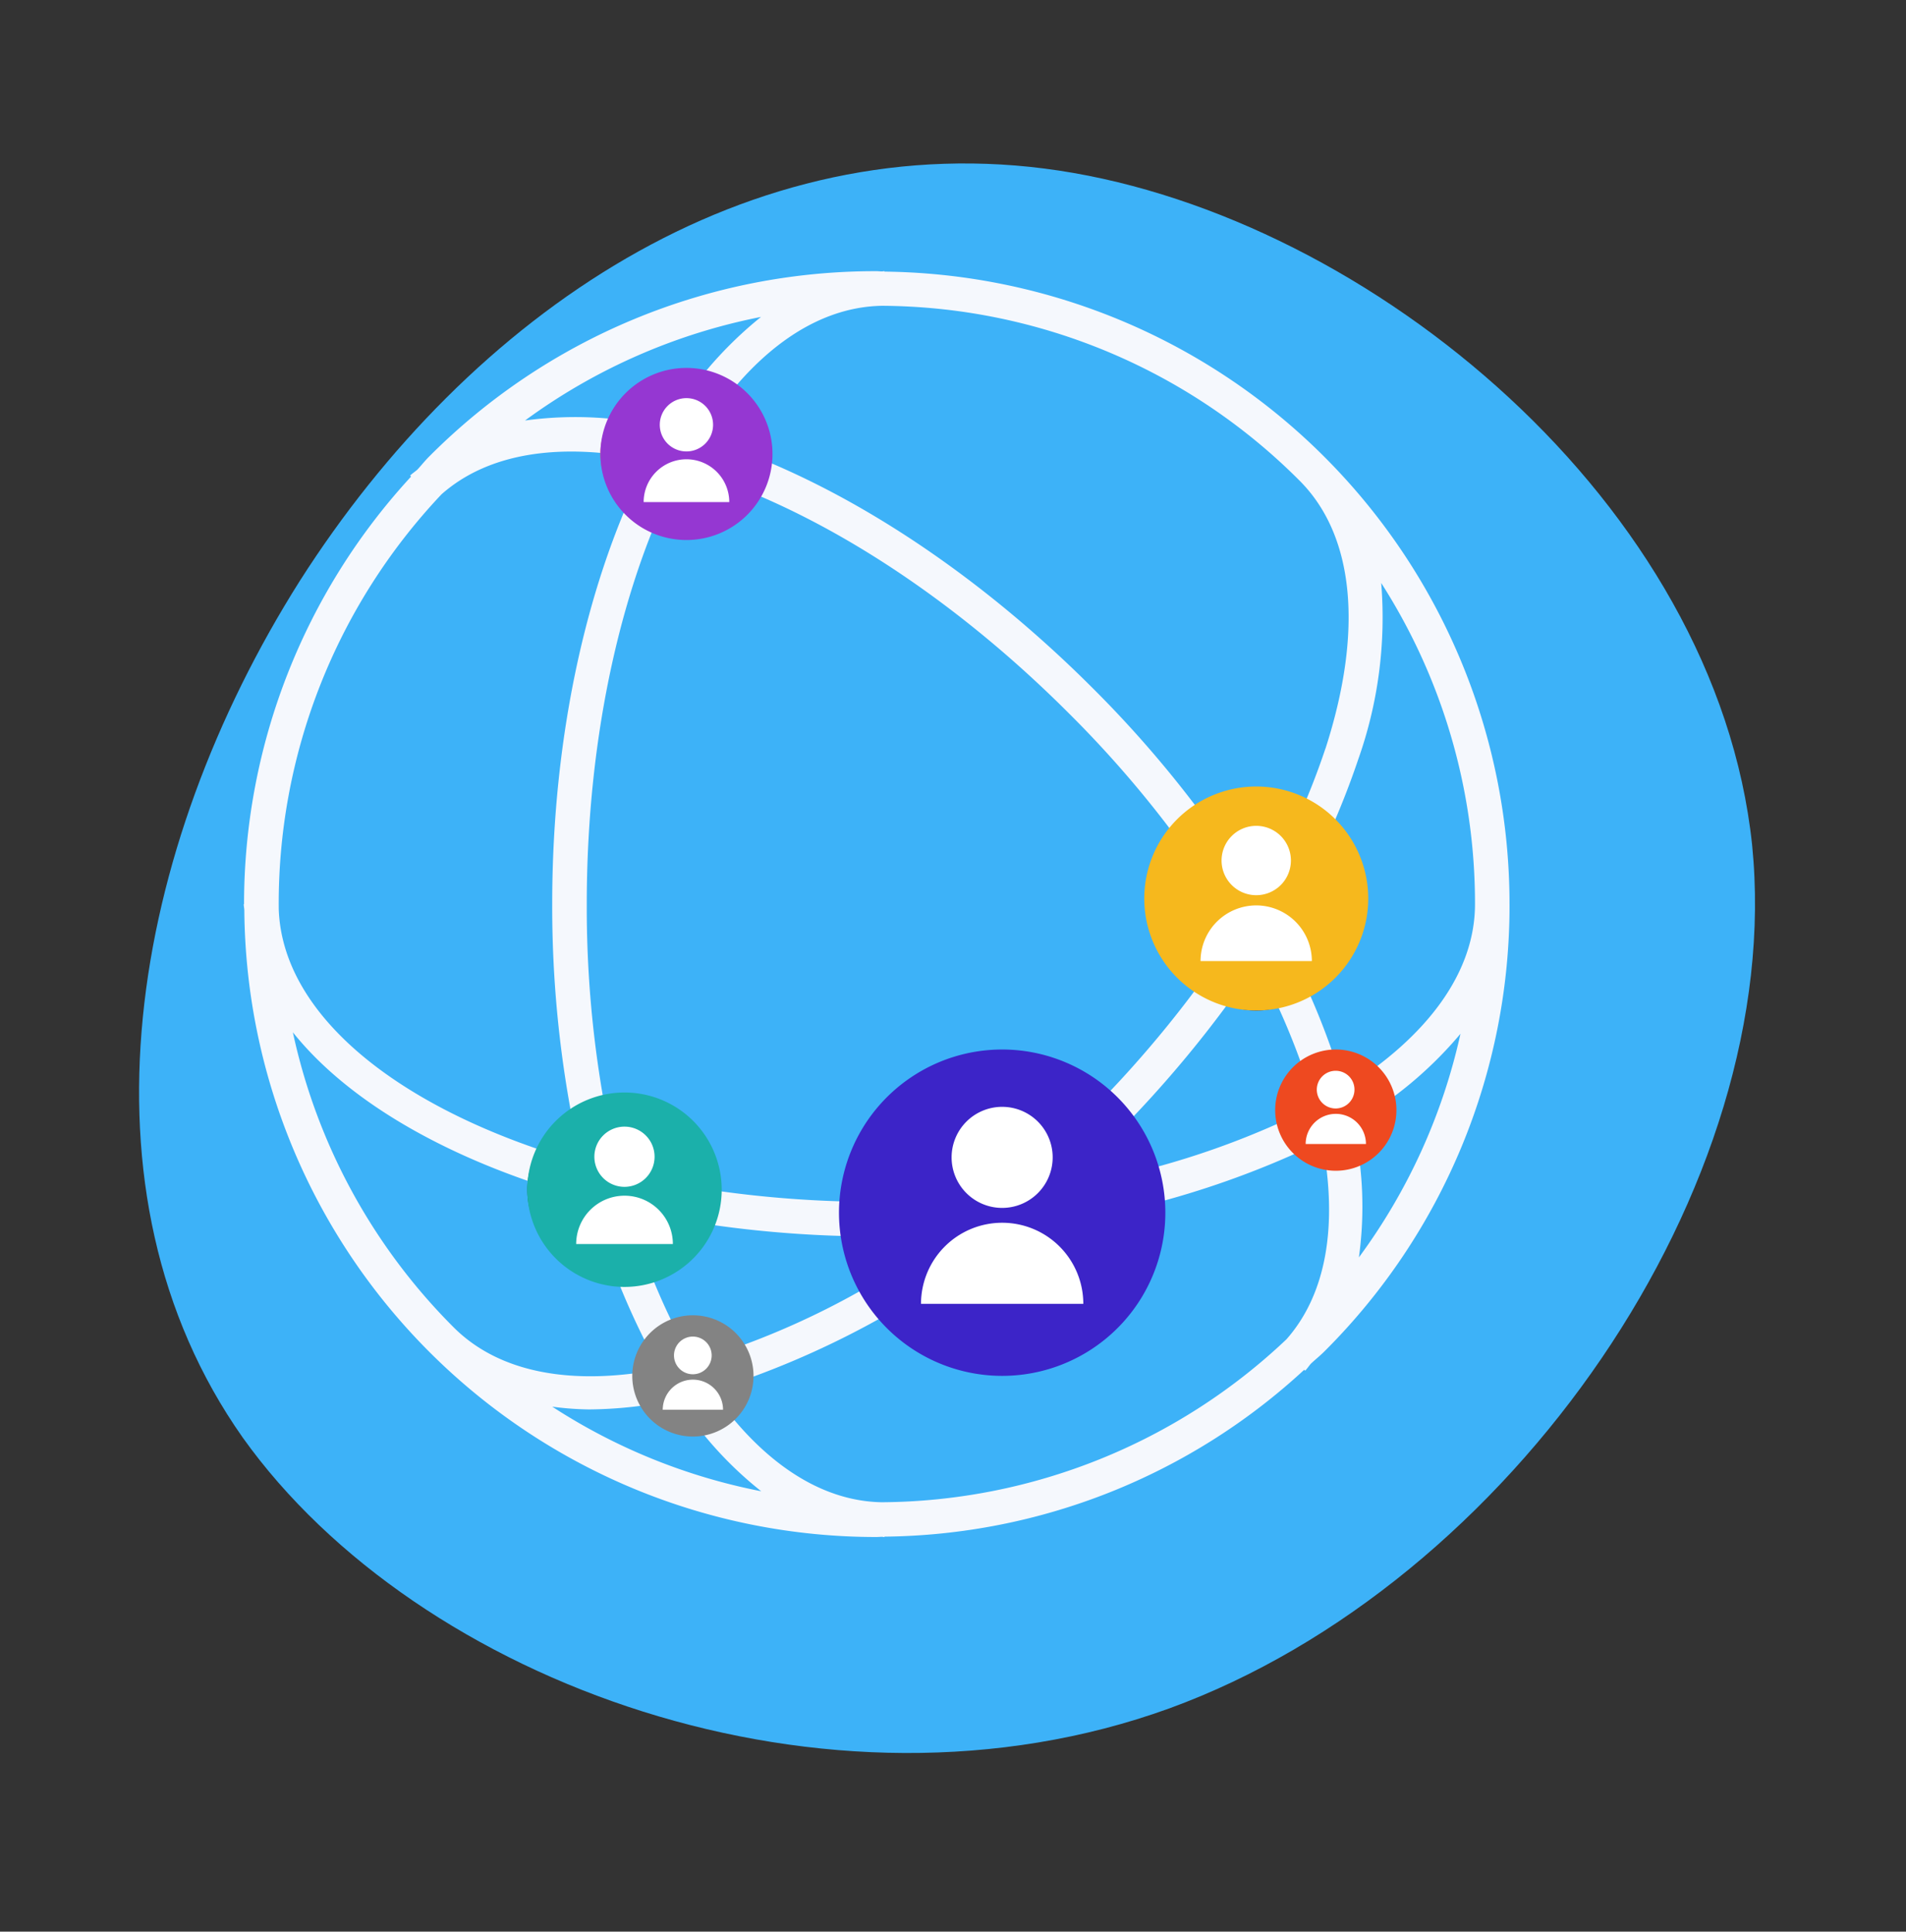 <svg xmlns="http://www.w3.org/2000/svg" width="111.307" height="112.801" viewBox="0 0 111.307 112.801">
  <rect x="0" y="0" width="111.307" height="112.801" fill="#333333" stroke="none"/>
  <g id="market-access-icon" transform="translate(-674.847 -1930.333)">
    <path id="blob_13_" data-name="blob (13)" d="M42.457-30.031c6.768,18.875-3.234,45.271-20.83,57.152C3.954,39-21.313,36.3-34.7,24.865c-13.31-11.506-14.664-31.81-8.874-49.331,5.866-17.522,18.95-32.261,37.224-33.99C12-60.187,35.613-48.831,42.457-30.031Z" transform="translate(728.707 1998.55) rotate(14)" fill="#3db2f8"/>
    <g id="Group_3836" data-name="Group 3836" transform="translate(211.544 1936.477)">
      <path id="Path_14513" data-name="Path 14513" d="M551.456,46.654h0a36.927,36.927,0,0,0-36.5-36.937V9.692c-.053,0-.1.015-.155.015-.1,0-.2-.015-.306-.015a36.717,36.717,0,0,0-26.132,10.827c-.244.241-.452.51-.683.758-.139.124-.3.223-.427.353l.056.056a36.83,36.83,0,0,0-9.754,24.969h-.018c0,.118.031.235.034.356a36.9,36.9,0,0,0,36.925,36.6c.1,0,.2-.012.3-.012.056,0,.108.015.161.015v-.025a36.642,36.642,0,0,0,24.511-9.745l.052.056c.127-.127.219-.278.337-.411.254-.238.526-.455.773-.7a36.717,36.717,0,0,0,10.827-26.132Zm-2.016,0c0,3.934-2.7,7.7-7.645,10.787a43.452,43.452,0,0,0-3.893-9.271,47.282,47.282,0,0,0,4.725-9.986A24.83,24.83,0,0,0,543.963,27.9,34.679,34.679,0,0,1,549.44,46.654ZM538.428,72.068A34.685,34.685,0,0,1,514.8,81.581c-3.7-.065-7.119-2.477-9.924-6.513a51.717,51.717,0,0,0,17.479-9.46,53.118,53.118,0,0,0,18.02-5.05c.049-.028.09-.053.136-.077C541.458,65.422,540.75,69.442,538.428,72.068ZM497.569,46.654c0-10.032,2.128-19.068,5.511-25.445.405.114.8.207,1.218.34,7.107,2.3,14.7,7.24,21.382,13.919a64.034,64.034,0,0,1,9.9,12.648,65.787,65.787,0,0,1-8.786,10.83,69.036,69.036,0,0,1-5.236,4.732,69.428,69.428,0,0,1-7.06.359,64.926,64.926,0,0,1-15.057-1.723A64.694,64.694,0,0,1,497.569,46.654Zm16.925,19.4c1.388,0,2.762-.053,4.122-.13a46.728,46.728,0,0,1-14.841,7.45,39.824,39.824,0,0,1-3.736-8.869A66.583,66.583,0,0,0,514.495,66.056Zm24.963-7.3a48.61,48.61,0,0,1-14.244,4.428c1.011-.9,2.016-1.834,3-2.817A67.972,67.972,0,0,0,536.677,50.1,42.58,42.58,0,0,1,539.6,56.85c.173.541.3,1.061.442,1.583C539.841,58.541,539.665,58.656,539.457,58.761Zm1.253-21.2a44.023,44.023,0,0,1-3.971,8.647,65.714,65.714,0,0,0-9.633-12.169c-6.9-6.9-14.779-12.017-22.189-14.411-.278-.09-.544-.145-.817-.226,2.941-4.747,6.658-7.611,10.706-7.682a34.7,34.7,0,0,1,24.4,10.221C542.4,25.139,542.93,30.684,540.71,37.565Zm-32.954-25.2a23.036,23.036,0,0,0-5.557,6.516,21.65,21.65,0,0,0-8.235-.458A34.523,34.523,0,0,1,507.756,12.361ZM489.09,22.718c2.712-2.394,6.9-3.077,12.061-1.992-3.457,6.677-5.6,15.831-5.6,25.928a66.089,66.089,0,0,0,1.713,15.1c-10.391-2.944-17.457-8.458-17.683-14.8A34.8,34.8,0,0,1,489.09,22.718Zm-8.684,31.42c3.4,4.255,9.624,7.728,17.414,9.806a43.707,43.707,0,0,0,4.023,9.868c-5.041.968-9.343.263-12.055-2.452A34.677,34.677,0,0,1,480.406,54.138ZM495.553,76a17.759,17.759,0,0,0,2.14.161,24.628,24.628,0,0,0,5.211-.6,21.9,21.9,0,0,0,4.852,5.378A34.508,34.508,0,0,1,495.553,76Zm47.108-8.724a21.646,21.646,0,0,0-.35-7.818,23.205,23.205,0,0,0,6.281-5.233A34.56,34.56,0,0,1,542.661,67.281Z" transform="translate(0 0)" fill="#f5f8fd"/>
      <circle id="Ellipse_1914" data-name="Ellipse 1914" cx="3.974" cy="3.974" r="3.974" transform="translate(498.364 16.392)" fill="#f4704d"/>
      <path id="Path_14514" data-name="Path 14514" d="M492.184,30.182a4.647,4.647,0,1,1-4.648-4.648A4.648,4.648,0,0,1,492.184,30.182Z" transform="translate(11.205 33.15)" fill="#097c4a"/>
      <path id="Path_14515" data-name="Path 14515" d="M504.447,25.3a4.646,4.646,0,1,1-4.645-4.648A4.644,4.644,0,0,1,504.447,25.3Z" transform="translate(36.866 22.928)" fill="#1a4375"/>
      <path id="Path_14516" data-name="Path 14516" d="M501.975,31.524a5.99,5.99,0,1,1-5.99-5.99A5.989,5.989,0,0,1,501.975,31.524Z" transform="translate(26.071 33.15)" fill="#ba1a1a"/>
      <g id="Group_3839" data-name="Group 3839" transform="translate(498.365 15.341)">
        <path id="Path_14533" data-name="Path 14533" d="M874.077,18.616a5.025,5.025,0,1,1-5.024-5.026A5.025,5.025,0,0,1,874.077,18.616Z" transform="translate(-864.027 -13.59)" fill="#9537d2"/>
        <path id="Path_14534" data-name="Path 14534" d="M869.125,16.157a1.556,1.556,0,1,1-1.554-1.556A1.554,1.554,0,0,1,869.125,16.157Z" transform="translate(-862.545 -12.836)" fill="#fff"/>
        <path id="Path_14535" data-name="Path 14535" d="M867.974,16.645a2.5,2.5,0,0,0-2.5,2.5h5A2.5,2.5,0,0,0,867.974,16.645Z" transform="translate(-862.948 -11.31)" fill="#fff"/>
      </g>
      <g id="Group_3843" data-name="Group 3843" transform="translate(500.227 70.664)">
        <path id="Path_14533-2" data-name="Path 14533" d="M871.107,17.131a3.54,3.54,0,1,1-3.539-3.541A3.541,3.541,0,0,1,871.107,17.131Z" transform="translate(-864.027 -13.59)" fill="#838383"/>
        <path id="Path_14534-2" data-name="Path 14534" d="M868.205,15.7a1.1,1.1,0,1,1-1.095-1.1A1.1,1.1,0,0,1,868.205,15.7Z" transform="translate(-863.569 -13.357)" fill="#fff"/>
        <path id="Path_14535-2" data-name="Path 14535" d="M867.235,16.645a1.76,1.76,0,0,0-1.762,1.759h3.521A1.759,1.759,0,0,0,867.235,16.645Z" transform="translate(-863.694 -12.887)" fill="#fff"/>
      </g>
      <g id="Group_3844" data-name="Group 3844" transform="translate(537.772 55.143)">
        <path id="Path_14533-3" data-name="Path 14533" d="M871.106,17.13a3.54,3.54,0,1,1-3.539-3.54A3.54,3.54,0,0,1,871.106,17.13Z" transform="translate(-864.027 -13.59)" fill="#ee4920"/>
        <path id="Path_14534-3" data-name="Path 14534" d="M868.2,15.7a1.1,1.1,0,1,1-1.095-1.1A1.095,1.095,0,0,1,868.2,15.7Z" transform="translate(-863.57 -13.357)" fill="#fff"/>
        <path id="Path_14535-3" data-name="Path 14535" d="M867.235,16.645a1.76,1.76,0,0,0-1.762,1.759h3.521A1.759,1.759,0,0,0,867.235,16.645Z" transform="translate(-863.694 -12.887)" fill="#fff"/>
      </g>
      <g id="Group_3840" data-name="Group 3840" transform="translate(530.126 39.785)">
        <path id="Path_14533-4" data-name="Path 14533" d="M877.107,20.131a6.54,6.54,0,1,1-6.539-6.541A6.541,6.541,0,0,1,877.107,20.131Z" transform="translate(-864.027 -13.59)" fill="#f6b81d"/>
        <path id="Path_14534-4" data-name="Path 14534" d="M870.063,16.626A2.025,2.025,0,1,1,868.04,14.6,2.023,2.023,0,0,1,870.063,16.626Z" transform="translate(-861.499 -12.303)" fill="#fff"/>
        <path id="Path_14535-4" data-name="Path 14535" d="M868.728,16.645a3.252,3.252,0,0,0-3.255,3.25h6.5A3.25,3.25,0,0,0,868.728,16.645Z" transform="translate(-862.186 -9.702)" fill="#fff"/>
      </g>
      <g id="Group_3841" data-name="Group 3841" transform="translate(494.096 57.653)">
        <path id="Path_14533-5" data-name="Path 14533" d="M875.38,19.268A5.677,5.677,0,1,1,869.7,13.59,5.677,5.677,0,0,1,875.38,19.268Z" transform="translate(-864.027 -13.59)" fill="#1bb0aa"/>
        <path id="Path_14534-5" data-name="Path 14534" d="M869.528,16.359a1.758,1.758,0,1,1-1.756-1.758A1.756,1.756,0,0,1,869.528,16.359Z" transform="translate(-862.095 -12.607)" fill="#fff"/>
        <path id="Path_14535-5" data-name="Path 14535" d="M868.3,16.645a2.822,2.822,0,0,0-2.825,2.821h5.646A2.82,2.82,0,0,0,868.3,16.645Z" transform="translate(-862.62 -10.618)" fill="#fff"/>
      </g>
      <g id="Group_3842" data-name="Group 3842" transform="translate(512.299 55.143)">
        <path id="Path_14533-6" data-name="Path 14533" d="M883.085,23.12a9.529,9.529,0,1,1-9.527-9.53A9.53,9.53,0,0,1,883.085,23.12Z" transform="translate(-864.027 -13.59)" fill="#3c24c8"/>
        <path id="Path_14534-6" data-name="Path 14534" d="M871.914,17.552a2.951,2.951,0,1,1-2.947-2.951A2.948,2.948,0,0,1,871.914,17.552Z" transform="translate(-859.436 -11.253)" fill="#fff"/>
        <path id="Path_14535-6" data-name="Path 14535" d="M870.215,16.645a4.738,4.738,0,0,0-4.742,4.735h9.478A4.735,4.735,0,0,0,870.215,16.645Z" transform="translate(-860.684 -6.528)" fill="#fff"/>
      </g>
    </g>
  </g>
</svg>
